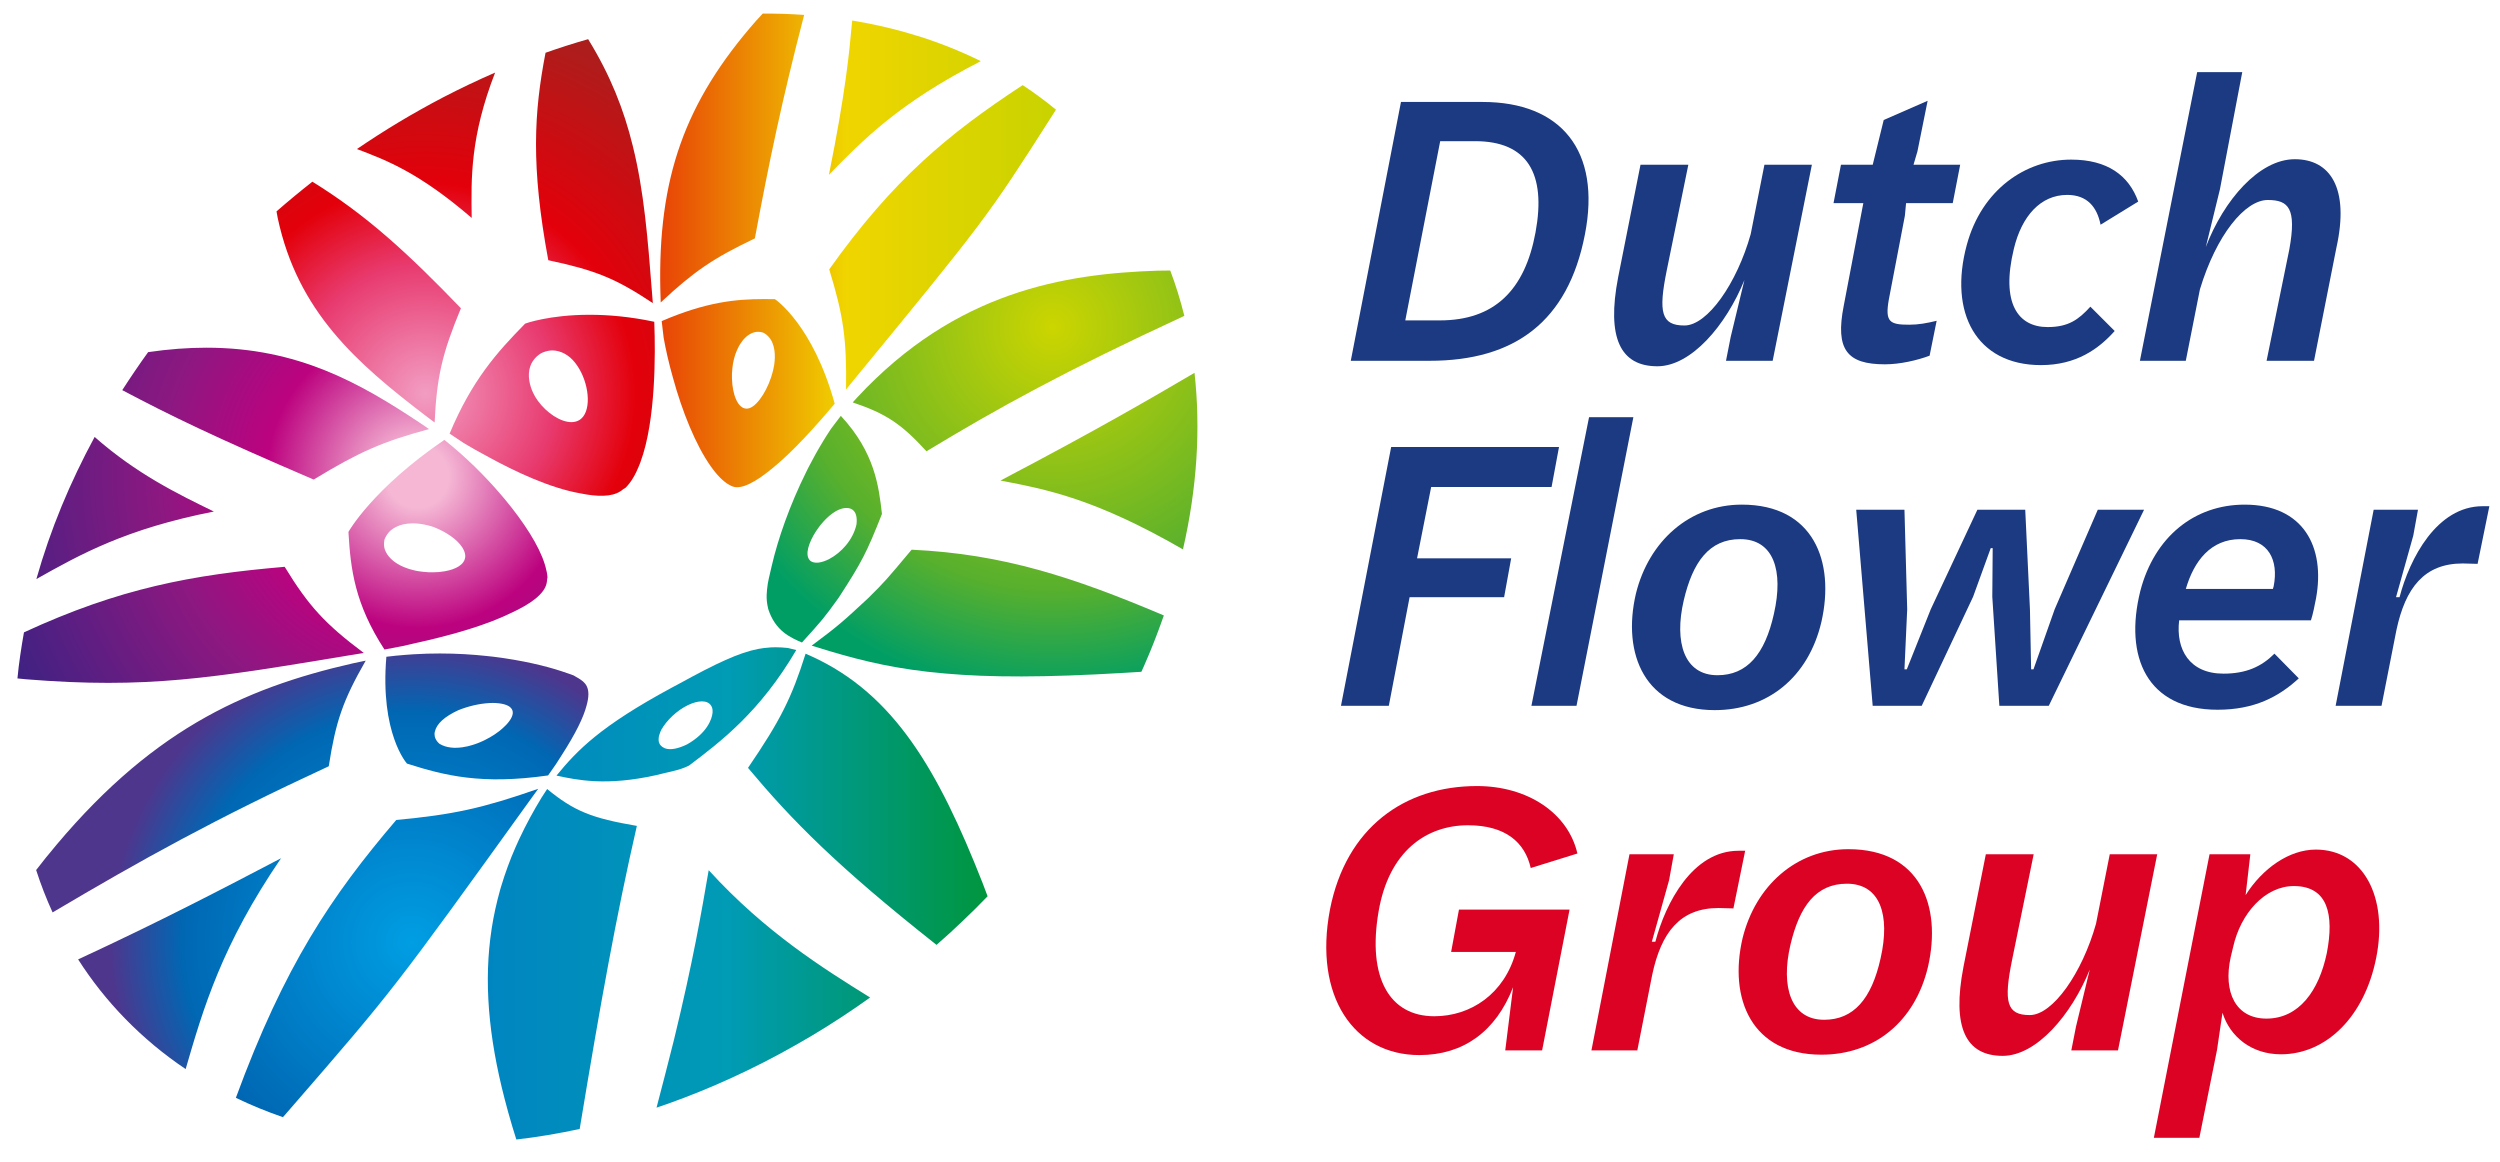 <?xml version="1.0" encoding="UTF-8" standalone="no"?><!DOCTYPE svg PUBLIC "-//W3C//DTD SVG 1.1//EN" "http://www.w3.org/Graphics/SVG/1.1/DTD/svg11.dtd"><svg width="100%" height="100%" viewBox="0 0 510 237" version="1.1" xmlns="http://www.w3.org/2000/svg" xmlns:xlink="http://www.w3.org/1999/xlink" xml:space="preserve" xmlns:serif="http://www.serif.com/" style="fill-rule:evenodd;clip-rule:evenodd;stroke-linejoin:round;stroke-miterlimit:2;"><g id="Laag-1" serif:id="Laag 1"><path d="M293.719,65.361c11.2,0 17.36,-6.24 19.521,-17.92c2.24,-12.081 -1.68,-18.641 -12.321,-18.641l-7.12,0l-7.12,36.561l7.04,0Zm-7.92,-44.561l16.641,0c16,0 24.24,9.92 20.88,27.04c-3.44,17.761 -14.321,25.761 -31.681,25.761l-16.08,0l10.24,-52.801Z" style="fill:#1c3a81;fill-rule:nonzero;"/><path d="M330.102,56.561l4.561,-22.961l9.759,0l-4.399,21.521c-1.761,8.64 -1.12,11.28 3.6,11.28c4.719,0 10.72,-8.641 13.52,-18.641l2.8,-14.16l9.68,0l-8,40.001l-9.52,0l0.96,-4.88l2.8,-11.6c-3.76,9.28 -10.88,17.6 -17.761,17.6c-7.52,0 -10.399,-5.76 -8,-18.16" style="fill:#1c3a81;fill-rule:nonzero;"/><path d="M376.118,62.401l4,-20.961l-6.08,0l1.519,-7.84l6.481,0l2.24,-9.12l8.96,-3.92l-2.08,10.32l-0.8,2.72l9.521,0l-1.521,7.84l-9.52,0l-0.24,2.561l-3.28,17.12c-0.8,4.56 0.16,5.12 4.16,5.12c1.92,0 3.6,-0.319 5.6,-0.8l-1.439,7.12c-2.561,0.96 -6.081,1.76 -9.121,1.76c-7.68,0 -10.161,-2.96 -8.4,-11.92" style="fill:#1c3a81;fill-rule:nonzero;"/><path d="M401.236,49.921c3.04,-11.2 11.921,-17.36 21.28,-17.36c7.361,-0 11.761,3.2 13.681,8.56l-7.68,4.72c-0.72,-3.6 -2.72,-6.08 -6.801,-6.08c-5.439,-0 -9.28,4.32 -10.879,10.96c-2.72,11.2 0.879,16.001 6.879,16.001c4.241,-0 6.321,-1.521 8.721,-4.16l4.96,4.96c-3.28,3.679 -7.841,6.96 -15.041,6.96c-13.2,-0 -18.88,-10.72 -15.12,-24.561" style="fill:#1c3a81;fill-rule:nonzero;"/><path d="M448.221,14.72l9.2,0l-4.56,23.92l-2.88,11.761c3.679,-9.601 10.88,-17.921 18.16,-17.921c7.2,0 11.2,5.84 8.48,18.08l-4.56,23.041l-9.68,0l4.64,-22.721c1.52,-8.4 -0.16,-10.08 -4.4,-10.08c-4.64,0 -10.48,7.12 -13.84,18.24l-2.88,14.561l-9.361,0l11.681,-58.881Z" style="fill:#1c3a81;fill-rule:nonzero;"/><path d="M283.799,91.185l34.24,0l-1.519,8.16l-24.561,0l-2.88,14.56l19.2,0l-1.44,7.921l-19.28,0l-4.24,22.16l-9.76,0l10.24,-52.801Z" style="fill:#1c3a81;fill-rule:nonzero;"/><path d="M324.167,85.105l9.041,0l-11.601,58.881l-9.2,0l11.76,-58.881Z" style="fill:#1c3a81;fill-rule:nonzero;"/><path d="M361.887,125.185c2,-8.8 -0.08,-15.2 -6.88,-15.2c-6.32,0 -9.681,4.64 -11.52,12.48c-2,8.561 0.08,15.281 6.879,15.281c6,0 9.681,-4.241 11.521,-12.561m-28.161,-4.08c2.64,-10.72 10.961,-18.16 21.6,-18.16c14.641,0 19.041,11.6 16.241,23.921c-2.64,11.28 -10.96,18 -21.76,18c-14.24,0 -18.961,-11.441 -16.081,-23.761" style="fill:#1c3a81;fill-rule:nonzero;"/><path d="M378.669,103.985l9.84,0l0.56,20.32l-0.56,12.241l0.48,0l4.88,-12.241l9.521,-20.32l9.759,0l0.96,20.32l0.241,12.241l0.48,0l4.319,-12.241l8.801,-20.32l9.441,0l-19.441,40.001l-10.081,0l-1.439,-22.24l0.08,-9.921l-0.401,0l-3.599,9.921l-10.481,22.24l-10,0l-3.36,-40.001Z" style="fill:#1c3a81;fill-rule:nonzero;"/><path d="M463.67,120.145l0.16,-0.56c1.04,-5.28 -1.04,-9.6 -6.801,-9.6c-6,0 -9.44,4.4 -11.12,10.16l17.761,0Zm-27.041,0.4c2.88,-11.04 11.04,-17.6 21.28,-17.6c12.001,0 16.481,8.64 14.561,19.12c-0.24,1.28 -0.64,3.28 -1.04,4.48l-26.881,0c-0.72,5.92 2.08,10.88 9.041,10.88c4.64,0 7.76,-1.439 10.399,-4.08l4.961,5.04c-4.08,3.761 -9.041,6.401 -16.56,6.401c-14.401,0 -19.121,-10.8 -15.761,-24.241" style="fill:#1c3a81;fill-rule:nonzero;"/><path d="M484.229,103.985l9.04,0l-0.96,5.28l-3.519,12.561l0.719,0c2.08,-7.921 7.601,-18.561 16.961,-18.561l1.36,0l-2.4,11.76l-3.04,-0.08c-7.841,0 -11.681,4.961 -13.52,13.601l-3.04,15.44l-9.361,0l7.76,-40.001Z" style="fill:#1c3a81;fill-rule:nonzero;"/><path d="M271.31,185.555c3.28,-16.721 15.2,-25.2 30.001,-25.2c10.24,0 18.56,5.439 20.48,13.76l-9.52,2.96c-1.2,-5.281 -5.2,-8.72 -12.801,-8.72c-8.559,0 -16.16,5.36 -18.24,17.6c-2.32,13.52 2.24,21.361 11.36,21.361c7.441,0 14.321,-4.561 16.641,-13.12l-13.2,0l1.599,-8.641l22.561,0l-5.6,28.721l-7.52,0l1.599,-12.88c-3.519,9.04 -10.16,13.84 -19.12,13.84c-13.36,0 -21.6,-12 -18.24,-29.681" style="fill:#db0224;fill-rule:nonzero;"/><path d="M332.414,174.275l9.04,-0l-0.96,5.28l-3.519,12.561l0.719,-0c2.08,-7.921 7.601,-18.561 16.961,-18.561l1.36,-0l-2.4,11.76l-3.04,-0.08c-7.841,-0 -11.681,4.961 -13.52,13.601l-3.04,15.44l-9.361,-0l7.76,-40.001Z" style="fill:#db0224;fill-rule:nonzero;"/><path d="M383.646,195.475c2,-8.8 -0.08,-15.2 -6.88,-15.2c-6.32,0 -9.681,4.64 -11.52,12.48c-2,8.561 0.08,15.281 6.879,15.281c6,0 9.681,-4.241 11.521,-12.561m-28.161,-4.08c2.64,-10.72 10.961,-18.16 21.6,-18.16c14.641,0 19.041,11.6 16.241,23.921c-2.64,11.28 -10.96,18 -21.76,18c-14.24,0 -18.961,-11.441 -16.081,-23.761" style="fill:#db0224;fill-rule:nonzero;"/><path d="M400.548,197.236l4.561,-22.961l9.759,-0l-4.399,21.521c-1.761,8.64 -1.12,11.28 3.6,11.28c4.719,-0 10.72,-8.641 13.52,-18.641l2.8,-14.16l9.68,-0l-8,40.001l-9.52,-0l0.96,-4.88l2.8,-11.6c-3.76,9.28 -10.88,17.6 -17.761,17.6c-7.52,-0 -10.399,-5.76 -8,-18.16" style="fill:#db0224;fill-rule:nonzero;"/><path d="M474.669,194.435c1.519,-7.84 0.24,-13.68 -6.721,-13.68c-5.921,0 -10.88,5.6 -12.399,12.481l-0.481,2c-1.599,7.2 1.04,12.559 7.281,12.559c6.639,0 10.719,-5.679 12.32,-13.36m-23.921,-20.16l8.32,0l-0.96,8.32c3.44,-5.44 8.88,-9.28 14.32,-9.28c9.68,0 14.801,9.681 12.32,22.08c-2.399,12.081 -10.24,19.681 -19.44,19.681c-6,0 -10.401,-3.6 -11.919,-8.48l-1.12,7.6l-3.601,17.921l-9.281,0l11.361,-57.842Z" style="fill:#db0224;fill-rule:nonzero;"/><path d="M154.256,4.227c-14.6,16.636 -20.078,32.093 -19.542,55.129c0.015,0.703 0.052,1.632 0.074,2.343c6.764,-6.326 10.707,-9.013 19.204,-13.068c2.834,-15.213 5.507,-28.137 10.056,-45.588c-0.701,-0.05 -1.397,-0.093 -2.105,-0.127c-0.696,-0.037 -1.401,-0.062 -2.102,-0.092c-0.702,-0.022 -1.41,-0.034 -2.115,-0.043c-0.708,-0.016 -1.414,-0.016 -2.121,-0.016l-1.349,1.462Zm14.844,31.438c7.044,-7.216 14.315,-14.663 30.985,-23.188c-2.062,-1.021 -4.162,-1.96 -6.308,-2.813c-2.117,-0.847 -4.288,-1.619 -6.483,-2.306c-2.195,-0.683 -4.409,-1.29 -6.656,-1.822c-2.232,-0.523 -4.494,-0.976 -6.79,-1.351c-0.626,6.814 -1.336,14.536 -4.748,31.48Zm0.06,19.29c2.908,9.438 3.58,14.247 3.434,24.507c0.503,-0.628 1.004,-1.237 1.494,-1.841c26.61,-32.397 27.324,-33.272 40.248,-53.55c0.354,-0.551 0.72,-1.114 1.086,-1.699c-0.548,-0.447 -1.101,-0.887 -1.658,-1.327c-0.558,-0.431 -1.118,-0.859 -1.694,-1.278c-0.56,-0.412 -1.13,-0.824 -1.702,-1.228c-0.582,-0.394 -1.161,-0.788 -1.74,-1.173c-15.124,9.913 -26.422,19.24 -39.468,37.589Zm-34.175,10.546l0.4,3.405c0.44,2.475 1.071,5.23 1.866,8.038c1.918,7.062 4.701,13.866 7.705,18.126c0.021,0.028 0.034,0.046 0.049,0.073c0.139,0.188 0.278,0.38 0.413,0.561c1.312,1.749 2.663,3.001 4.021,3.528c1.822,0.699 4.737,-0.932 7.88,-3.5c2.866,-2.293 6.711,-6.04 11.877,-12.099c0.394,-0.445 0.757,-0.886 1.087,-1.274c-4.439,-16.113 -12.13,-21.297 -12.2,-21.328c-0.713,-0.013 -1.422,-0.022 -2.132,-0.022c-5.918,-0 -11.929,0.617 -20.966,4.492Zm14.334,11.674l-0,-0.917l0.073,-1.01l0.129,-1.032c0.063,-0.342 0.136,-0.684 0.219,-1.018c0.068,-0.287 0.154,-0.555 0.237,-0.817l0.267,-0.713c0.112,-0.271 0.228,-0.527 0.355,-0.773c0.019,-0.046 0.04,-0.09 0.068,-0.136c0.082,-0.157 0.169,-0.311 0.259,-0.455c0.034,-0.053 0.064,-0.111 0.1,-0.16c0.108,-0.177 0.22,-0.336 0.342,-0.496c0.106,-0.139 0.219,-0.286 0.33,-0.41c0.028,-0.036 0.062,-0.067 0.092,-0.101c0.151,-0.16 0.306,-0.305 0.45,-0.444c0.006,-0 0.006,-0.009 0.018,-0.015c0.495,-0.43 1.019,-0.71 1.546,-0.871c0.568,-0.163 1.179,-0.163 1.813,0.025c0.092,0.034 0.185,0.074 0.271,0.123c0.655,0.393 1.136,0.92 1.481,1.545c0.526,1.007 0.923,2.592 0.559,5.009l-0.231,1.114c-0.856,3.543 -2.991,6.991 -4.761,7.626c-0.219,0.077 -0.429,0.114 -0.632,0.114c-1.789,-0 -2.906,-2.894 -2.985,-6.188Z" style="fill:url(#_Linear1);fill-rule:nonzero;"/><path d="M117.805,8.627c-0.731,0.218 -1.445,0.443 -2.181,0.677c-0.714,0.23 -1.443,0.471 -2.158,0.708c-0.726,0.243 -1.45,0.495 -2.176,0.751c-2.354,12.2 -3.011,23.039 0.56,42.322c9.636,2.035 13.81,3.747 21.325,8.75l-0.181,-2.318c-0.853,-10.88 -1.608,-20.482 -3.907,-29.747c-1.823,-7.441 -4.578,-14.424 -9.106,-21.777c-0.727,0.203 -1.447,0.414 -2.176,0.634Zm-19.457,7.36c-0.886,0.403 -1.764,0.81 -2.657,1.238c-0.882,0.416 -1.767,0.852 -2.653,1.292c-0.881,0.438 -1.771,0.894 -2.654,1.348c-1.531,0.801 -3.053,1.62 -4.546,2.464c-1.503,0.838 -2.984,1.696 -4.443,2.574c-1.462,0.88 -2.911,1.779 -4.341,2.696c-1.428,0.917 -2.835,1.85 -4.239,2.804c6.222,2.368 12.649,4.812 23.415,14.054c-0.135,-8.168 -0.285,-16.611 4.775,-29.649c-0.89,0.378 -1.77,0.772 -2.657,1.179Zm-36.486,22.562c-0.615,0.49 -1.238,0.989 -1.841,1.502c-0.606,0.509 -1.219,1.01 -1.822,1.527c-0.598,0.508 -1.195,1.029 -1.79,1.546l0.245,1.354c4.082,19.111 16.071,29.56 30.156,40.316c0.55,0.421 1.294,0.976 1.85,1.394c0.437,-9.293 1.542,-14.083 5.366,-23.304c-10.698,-11.094 -19.087,-18.88 -30.301,-25.819c-0.629,0.49 -1.256,0.986 -1.863,1.484Zm45.266,27.473c-5.744,5.845 -10.865,11.565 -15.407,22.439l2.868,1.914c1.555,0.942 3.289,1.915 5.123,2.884c5.362,2.941 12.545,6.33 18.689,7.386c3.448,0.714 6.357,0.726 8.109,-0.394c0.246,-0.151 0.467,-0.32 0.687,-0.502c0.135,-0.082 0.274,-0.145 0.406,-0.234c1.12,-1.105 2.032,-2.682 2.783,-4.55c0.049,-0.126 0.092,-0.268 0.15,-0.391c0.041,-0.117 0.08,-0.221 0.127,-0.335c3.165,-8.491 3.032,-22.464 2.826,-28.097c-0.006,-0.182 -0.018,-0.358 -0.018,-0.502c-5.004,-1.06 -9.443,-1.426 -13.184,-1.426c-8.253,-0 -13.11,1.78 -13.159,1.808Zm2.589,15.74c-0.185,-0.265 -0.367,-0.533 -0.542,-0.823c-0.163,-0.276 -0.298,-0.547 -0.432,-0.818c-0.704,-1.503 -1.199,-3.556 -0.572,-5.387c0.006,-0.006 0.006,-0.006 0.006,-0.022c0.071,-0.194 0.149,-0.388 0.247,-0.582c0.338,-0.649 0.831,-1.262 1.533,-1.786c0.262,-0.19 0.53,-0.344 0.822,-0.467c0.635,-0.246 1.253,-0.373 1.831,-0.395c0.451,-0 0.909,0.053 1.362,0.186c0.917,0.245 1.674,0.713 2.323,1.252c2.946,2.574 4.353,7.992 3.233,11.021c-0.569,1.538 -1.663,2.177 -2.96,2.177c-2.232,0.001 -5.063,-1.892 -6.851,-4.356Z" style="fill:url(#_Radial2);fill-rule:nonzero;"/><path d="M30.218,71.834c-0.468,0.636 -0.911,1.268 -1.359,1.908c-0.456,0.635 -0.894,1.284 -1.331,1.933c-0.437,0.647 -0.874,1.296 -1.306,1.946c-0.436,0.65 -0.858,1.311 -1.283,1.968c9.688,5.131 18.775,9.548 39.054,18.242c9.343,-5.67 13.962,-7.696 23.535,-10.297l-1.927,-1.312c-12.208,-8.097 -24.846,-15.293 -43.49,-15.293c-3.711,-0 -7.661,0.285 -11.893,0.905Zm-14.468,24.286c-1.137,2.367 -2.195,4.759 -3.187,7.16c-1,2.426 -1.93,4.879 -2.783,7.336c-0.867,2.494 -1.647,4.993 -2.36,7.509c8.933,-5.015 18.172,-10.221 36.208,-13.774c-7.398,-3.602 -15.783,-7.69 -24.322,-15.214c-1.25,2.304 -2.436,4.631 -3.556,6.983Zm55.332,12.394c0.437,7.613 1.296,14.671 7.349,23.99l3.725,-0.711c0.628,-0.139 1.261,-0.286 1.897,-0.44c8.787,-1.909 15.493,-4.002 20.101,-6.262c4.085,-1.86 6.924,-3.928 7.363,-6.136c0.053,-0.243 0.078,-0.505 0.09,-0.772c0.028,-0.132 0.061,-0.258 0.08,-0.39c-0.04,-0.682 -0.194,-1.43 -0.422,-2.239c-0.033,-0.154 -0.092,-0.301 -0.138,-0.452l-0,-0.009c-1.154,-3.756 -4.239,-8.565 -8.22,-13.34l-0.649,-0.76c-3.368,-3.965 -7.393,-7.912 -11.612,-11.258c-14.614,9.956 -19.546,18.714 -19.564,18.779Zm17.148,8.234l-0.767,-0.009l-1.156,-0.095c-0.164,-0.01 -0.331,-0.034 -0.491,-0.059c-0.366,-0.046 -0.735,-0.101 -1.093,-0.182l-1.234,-0.32l-1.079,-0.394c-2.185,-0.911 -3.509,-2.303 -3.945,-3.721c-0.151,-0.573 -0.174,-1.198 -0.034,-1.881c0,-0.019 0,-0.032 0.015,-0.059c0.299,-0.742 0.73,-1.354 1.264,-1.831c0.164,-0.139 0.337,-0.275 0.53,-0.394c1.333,-0.859 3.775,-1.611 7.765,-0.444c0.156,0.049 0.317,0.102 0.486,0.16c2.638,1.031 4.744,2.543 5.763,4.064c0.163,0.255 0.302,0.504 0.415,0.76c0.196,0.468 0.271,0.89 0.243,1.287c0,0.013 -0.012,0.021 -0.012,0.021c-0.151,1.527 -1.899,2.491 -4.181,2.885l-1.203,0.159l-1.286,0.053Zm-83.341,12.25c-0.139,0.782 -0.274,1.56 -0.4,2.333c-0.132,0.779 -0.259,1.567 -0.361,2.356c-0.107,0.774 -0.215,1.569 -0.317,2.351c-0.089,0.785 -0.175,1.576 -0.252,2.361l1.783,0.175c24.627,1.983 37.674,-0.197 66.255,-4.947c0.781,-0.138 1.829,-0.308 2.61,-0.43c-7.884,-5.908 -11.205,-9.519 -16.132,-17.569c-18.855,1.622 -33.601,4.325 -53.186,13.37Z" style="fill:url(#_Radial3);fill-rule:nonzero;"/><path d="M84.452,133.468l-1.816,0.129l-1.869,0.163c-0.644,0.071 -1.293,0.144 -1.949,0.219c-1.32,15.632 4.159,21.746 4.212,21.795c7.732,2.465 15.247,4.347 28.777,2.414l1.616,-2.312c0.388,-0.591 0.746,-1.157 1.09,-1.705c3.012,-4.671 4.538,-7.9 5.132,-10.188c1.112,-3.869 -0.391,-4.833 -1.622,-5.611c-0.102,-0.065 -0.226,-0.132 -0.373,-0.21c-0.194,-0.126 -0.401,-0.243 -0.603,-0.36c-0.031,-0.012 -0.936,-0.381 -2.565,-0.896c-3.111,-1.025 -7.918,-2.207 -13.865,-2.937l-1.318,-0.144c-2.91,-0.314 -6.119,-0.515 -9.569,-0.515c-1.703,0 -3.465,0.049 -5.278,0.158Zm8.134,19.08l-0.645,-0.055c-0.827,-0.099 -1.605,-0.339 -2.289,-0.761c-0.038,-0.016 -0.047,-0.037 -0.069,-0.062c-0.67,-0.606 -0.954,-1.286 -0.941,-1.989c0.018,-0.141 0.022,-0.282 0.068,-0.427c0.362,-1.604 1.985,-3.084 4.811,-4.384c2.136,-0.859 4.389,-1.345 6.317,-1.446c0.028,0 0.065,0 0.095,-0.01c0.204,-0.007 0.407,-0.012 0.604,-0.012c0.19,0 0.373,0.005 0.551,0.012c0.018,0 0.04,0.01 0.056,0.01c0.831,0.039 1.566,0.175 2.158,0.399c0.058,0.028 0.116,0.05 0.172,0.08c0.089,0.037 0.173,0.08 0.261,0.124c0.797,0.474 1.118,1.194 0.681,2.201c-0.111,0.256 -0.271,0.557 -0.511,0.874c-0.08,0.121 -0.194,0.249 -0.292,0.373c-0.056,0.064 -0.115,0.138 -0.182,0.212c-0.071,0.089 -0.169,0.184 -0.262,0.277l-0.631,0.603c-0.188,0.176 -0.403,0.348 -0.607,0.518c-0.052,0.03 -0.095,0.067 -0.135,0.101c-0.274,0.206 -0.567,0.413 -0.865,0.619c-0.006,0.003 -0.006,0.01 -0.006,0.01c-0.327,0.203 -0.643,0.408 -0.982,0.6c-0.33,0.193 -0.659,0.366 -0.992,0.532c-0.126,0.062 -0.249,0.117 -0.366,0.179c-0.219,0.095 -0.418,0.191 -0.628,0.277c-0.197,0.077 -0.378,0.153 -0.567,0.228c-0.221,0.08 -0.421,0.156 -0.633,0.224c-0.148,0.053 -0.292,0.096 -0.443,0.139c-0.25,0.074 -0.503,0.144 -0.755,0.212c-0.037,0 -0.064,0.012 -0.101,0.028c-0.34,0.077 -0.674,0.136 -0.998,0.184c-0.012,0.007 -0.021,0.007 -0.03,0.013c-0.553,0.081 -1.087,0.12 -1.59,0.12c-0.086,0 -0.171,-0.001 -0.254,-0.003Zm-20.58,-17.231c-22.474,5.123 -41.784,13.885 -62.416,39.374c-0.059,0.068 -0.117,0.139 -0.176,0.204c-0.677,0.846 -1.36,1.711 -2.04,2.592c0.236,0.739 0.488,1.474 0.744,2.204c0.265,0.735 0.536,1.456 0.81,2.179c0.28,0.717 0.566,1.435 0.868,2.143c0.305,0.714 0.619,1.428 0.933,2.121c18.307,-10.845 33.389,-19.207 56.339,-29.818c1.428,-9.219 2.909,-13.456 7.537,-21.546l-2.599,0.547Zm8.831,31.956c-13.221,15.484 -22.819,29.728 -32.72,56.68c0.761,0.373 1.54,0.73 2.318,1.08c0.782,0.348 1.582,0.693 2.376,1.02c0.803,0.329 1.617,0.649 2.429,0.954c0.823,0.307 1.642,0.606 2.479,0.899l2.062,-2.371c20.466,-23.6 20.466,-23.6 48.745,-62.871c0.379,-0.524 0.883,-1.225 1.268,-1.749c-11.363,3.965 -17.316,5.271 -28.957,6.358Zm-64.899,28.444c1.397,2.18 2.887,4.273 4.491,6.296c1.617,2.035 3.337,3.99 5.16,5.855c1.838,1.881 3.777,3.673 5.818,5.379c2.056,1.711 4.214,3.331 6.467,4.844c3.612,-12.427 7.353,-25.28 19.463,-43.012c-11.979,6.265 -24.363,12.745 -41.399,20.638Z" style="fill:url(#_Radial4);fill-rule:nonzero;"/><path d="M236.165,55.216c-19.017,0.631 -41.166,4.199 -61.305,25.877l-0.904,0.998c6.803,2.3 9.897,4.35 15.044,9.972c14.773,-8.925 28.112,-16.301 52.605,-27.627c-0.201,-0.788 -0.404,-1.579 -0.623,-2.358c-0.211,-0.785 -0.445,-1.563 -0.686,-2.34c-0.24,-0.766 -0.493,-1.53 -0.751,-2.296c-0.262,-0.755 -0.529,-1.506 -0.816,-2.257l-2.564,0.031Zm-32.071,42.815c9.484,1.819 19.286,3.695 37.23,14.044c0.718,-3.133 1.309,-6.255 1.765,-9.358c0.458,-3.069 0.779,-6.12 0.975,-9.15c0.191,-2.995 0.249,-5.965 0.184,-8.899c-0.057,-2.906 -0.255,-5.779 -0.568,-8.611c-9.174,5.376 -19.58,11.464 -39.586,21.974Zm-32.622,-13.123l-1.931,2.546c-0.292,0.428 -0.572,0.868 -0.858,1.317c-0.239,0.366 -0.467,0.743 -0.697,1.118c-0.043,0.061 -0.071,0.123 -0.102,0.178c-1.055,1.718 -2.003,3.442 -2.887,5.151c-0.052,0.117 -0.108,0.237 -0.182,0.351c-0.104,0.221 -0.21,0.44 -0.323,0.658c-3.377,6.789 -5.79,13.727 -7.037,19.127c-0.548,2.186 -0.801,3.555 -0.832,3.746c-0.212,1.539 -0.406,2.993 0.041,4.876l0.049,0.241c1.435,4.507 4.583,5.868 6.886,6.852c4.2,-4.636 4.455,-4.922 7.494,-9.139c4.707,-7.251 5.698,-9.168 8.825,-17.083c-0.637,-5.584 -1.434,-12.533 -8.38,-20.003c-0.052,0.057 -0.06,0.057 -0.066,0.064Zm-5.043,29.882c-0.068,0 -0.127,-0.018 -0.189,-0.028c-0.113,-0.009 -0.228,-0.027 -0.331,-0.061c-0.059,-0.015 -0.108,-0.033 -0.17,-0.055c-0.092,-0.034 -0.172,-0.071 -0.256,-0.123c-0.056,-0.038 -0.104,-0.065 -0.157,-0.102c-0.067,-0.052 -0.123,-0.12 -0.175,-0.179c-0.256,-0.301 -0.406,-0.711 -0.422,-1.21l0.006,-0.455c0.096,-0.958 0.53,-2.127 1.185,-3.307c0.019,-0.024 0.035,-0.061 0.053,-0.089c0.105,-0.197 0.228,-0.394 0.351,-0.585c0.052,-0.079 0.09,-0.156 0.148,-0.233l0.56,-0.801c0.101,-0.138 0.2,-0.274 0.301,-0.403l0.582,-0.684c0.164,-0.175 0.327,-0.347 0.487,-0.517c0.042,-0.043 0.08,-0.086 0.128,-0.129c0.201,-0.203 0.411,-0.394 0.623,-0.579c0.007,-0.006 0.022,-0.015 0.037,-0.028c0.224,-0.181 0.446,-0.362 0.671,-0.523c0,0 0,-0.006 0.012,-0.006c0.235,-0.163 0.453,-0.301 0.674,-0.434c0.151,-0.083 0.29,-0.151 0.434,-0.218c1.014,-0.466 2.11,-0.592 2.858,-0.108c0.009,0.006 0.028,0.021 0.037,0.025c0.08,0.061 0.169,0.129 0.24,0.209l0.009,0c0.501,0.513 0.763,1.406 0.597,2.814c-0.712,3.216 -3.165,5.781 -5.473,7.009c-0.059,0.031 -0.121,0.059 -0.17,0.095c-0.702,0.351 -1.377,0.579 -1.983,0.668c-0.031,0.004 -0.064,0.009 -0.101,0.019l-0.566,0.018Zm10.713,7.204c-5.147,4.775 -6.081,5.64 -11.56,9.716l3.568,1.093c7.154,2.134 14.047,3.764 23.538,4.583c9.3,0.835 20.591,0.828 36.501,-0.117c0.044,0 0.077,0 0.123,-0.006c1.151,-0.067 2.334,-0.144 3.529,-0.219c0.156,-0.344 0.308,-0.693 0.467,-1.034l0.89,-2.071c0.141,-0.345 0.29,-0.693 0.437,-1.035c0.246,-0.619 0.502,-1.228 0.742,-1.84c0.24,-0.61 0.481,-1.229 0.707,-1.839c0.241,-0.613 0.466,-1.225 0.684,-1.844c0.228,-0.606 0.447,-1.218 0.656,-1.831c-18.523,-7.841 -32.878,-12.551 -51.453,-13.41c-5.354,6.391 -5.462,6.51 -8.829,9.854Z" style="fill:url(#_Radial5);fill-rule:nonzero;"/><path d="M157.264,132.067l-1.472,0.138c-0.317,0.037 -0.634,0.096 -0.957,0.154c-0.065,0.006 -0.132,0.022 -0.201,0.032c-3.87,0.76 -8.394,2.853 -16.306,7.206c-0.554,1.049 -1.072,2.201 -1.536,3.469c0.464,-1.268 0.982,-2.429 1.536,-3.469l-1.141,0.606c-14.75,7.943 -19.444,12.862 -23.662,18.021c4.28,0.915 10.143,2.162 20.232,-0.076c2.049,-0.551 4.916,-0.98 6.8,-1.97c6.446,-4.871 14.478,-10.926 21.881,-23.572l-1.733,-0.422c-0.86,-0.089 -1.686,-0.141 -2.502,-0.141c-0.314,0 -0.626,0.007 -0.939,0.024Zm-21.996,16.211c3.091,-4.565 9.159,-6.874 10.03,-3.799c0.021,0.108 0.049,0.256 0.065,0.369c0.018,0.17 0.002,0.351 0,0.527c-0.124,1.391 -1.174,4.197 -5.203,6.48c-3.697,1.779 -5.089,0.73 -5.59,-0.068c0.078,-0.5 0.163,-0.99 0.253,-1.468l-0.263,1.457c-0.065,-0.112 -0.104,-0.22 -0.139,-0.342c-0.009,-0.052 -0.024,-0.111 -0.027,-0.161c-0.015,-0.086 -0.03,-0.16 -0.03,-0.243c-0.007,-0.043 -0.007,-0.092 -0.007,-0.142c0,-0.107 0.007,-0.215 0.016,-0.317c0.006,-0.027 0.006,-0.049 0.006,-0.071c0.015,-0.079 0.018,-0.15 0.024,-0.215c0.018,-0.092 0.046,-0.172 0.064,-0.267c0.124,-0.425 0.312,-1.02 0.78,-1.718c-0.059,0.282 -0.129,0.557 -0.185,0.837c-0.043,0.166 -0.065,0.342 -0.099,0.514c0.093,-0.477 0.195,-0.924 0.305,-1.373Zm17.326,8.368c8.93,10.675 18.086,20.013 38.459,36.113c0.908,-0.795 1.81,-1.595 2.706,-2.414c0.874,-0.815 1.758,-1.631 2.629,-2.46c0.874,-0.83 1.734,-1.656 2.577,-2.502c0.843,-0.846 1.677,-1.691 2.505,-2.543l-1.03,-2.731c-8.978,-22.808 -17.948,-38.499 -34.88,-46.214c-0.36,-0.175 -0.849,-0.378 -1.219,-0.539c-2.859,9.061 -5.163,13.629 -11.747,23.29Zm-17.661,-6.89c0.015,-0.037 0.018,-0.065 0.03,-0.105c-0.012,0.04 -0.015,0.068 -0.03,0.105Zm-0.11,0.563c0.022,-0.109 0.045,-0.218 0.067,-0.329c0.009,-0.081 0.034,-0.16 0.043,-0.234c-0.037,0.186 -0.074,0.374 -0.11,0.563Zm-24.346,12.397c-1.662,2.74 -3.146,5.455 -4.426,8.186c-0.05,0.101 -0.09,0.199 -0.143,0.292c-0.245,0.545 -0.502,1.084 -0.735,1.632l-0.822,1.946l-0.766,1.998l-0.708,2.022l-0.647,2.05c-0.065,0.215 -0.127,0.431 -0.192,0.65l-0.522,1.961l-0.468,1.988l-0.409,2.002c-0.121,0.636 -0.226,1.277 -0.327,1.918c0,0.039 -0.011,0.073 -0.015,0.109c-1.625,10.532 -0.706,21.803 2.675,34.819c0.006,0.037 0.016,0.089 0.038,0.138c0.196,0.766 0.408,1.546 0.621,2.321c0.034,0.114 0.055,0.216 0.092,0.327l0.773,2.681c0.28,0.889 0.551,1.797 0.837,2.703c1.06,-0.123 2.131,-0.262 3.193,-0.406c1.073,-0.155 2.143,-0.318 3.223,-0.497c1.071,-0.181 2.161,-0.372 3.242,-0.585c1.089,-0.205 2.179,-0.424 3.265,-0.661c4.257,-25.714 7.392,-43.185 11.665,-61.828c-9.251,-1.57 -12.847,-3.044 -18.301,-7.524l-1.143,1.758Zm27.02,49.388c-1.056,4.162 -2.454,9.707 -3.562,13.856l2.857,-0.991l2.864,-1.062c1.083,-0.413 2.157,-0.834 3.238,-1.278c1.074,-0.44 2.155,-0.889 3.235,-1.358c1.087,-0.473 2.158,-0.95 3.238,-1.443c1.083,-0.49 2.162,-1.013 3.242,-1.531c2.186,-1.055 4.35,-2.166 6.483,-3.318c2.131,-1.157 4.245,-2.349 6.326,-3.58c2.082,-1.234 4.123,-2.516 6.139,-3.836c2.013,-1.32 4.002,-2.675 5.945,-4.066c-9.525,-5.927 -21.384,-13.312 -32.927,-25.979c-1.494,8.671 -3.169,18.498 -7.078,34.586Z" style="fill:url(#_Linear6);fill-rule:nonzero;"/></g><defs><linearGradient id="_Linear1" x1="0" y1="0" x2="1" y2="0" gradientUnits="userSpaceOnUse" gradientTransform="matrix(80.743,0,0,80.743,134.679,51.08)"><stop offset="0" style="stop-color:#e84406;stop-opacity:1"/><stop offset="0.47" style="stop-color:#f0d500;stop-opacity:1"/><stop offset="1" style="stop-color:#c8d300;stop-opacity:1"/></linearGradient><radialGradient id="_Radial2" cx="0" cy="0" r="1" gradientUnits="userSpaceOnUse" gradientTransform="matrix(34.134,-71.958,71.958,34.134,86.733,80.358)"><stop offset="0" style="stop-color:#f29dc3;stop-opacity:1"/><stop offset="0.33" style="stop-color:#e83b70;stop-opacity:1"/><stop offset="0.54" style="stop-color:#e3000a;stop-opacity:1"/><stop offset="1" style="stop-color:#a91f1d;stop-opacity:1"/></radialGradient><radialGradient id="_Radial3" cx="0" cy="0" r="1" gradientUnits="userSpaceOnUse" gradientTransform="matrix(-81.527,40.47,-40.47,-81.527,85.225,97.161)"><stop offset="0" style="stop-color:#f5b7d4;stop-opacity:1"/><stop offset="0.07" style="stop-color:#f5b7d4;stop-opacity:1"/><stop offset="0.34" style="stop-color:#bc027f;stop-opacity:1"/><stop offset="0.58" style="stop-color:#8c1881;stop-opacity:1"/><stop offset="1" style="stop-color:#3f2282;stop-opacity:1"/></radialGradient><radialGradient id="_Radial4" cx="0" cy="0" r="1" gradientUnits="userSpaceOnUse" gradientTransform="matrix(-39.296,-47.507,47.507,-39.296,84.049,192.173)"><stop offset="0" style="stop-color:#009ee3;stop-opacity:1"/><stop offset="0.76" style="stop-color:#0067b3;stop-opacity:1"/><stop offset="1" style="stop-color:#4e368d;stop-opacity:1"/></radialGradient><radialGradient id="_Radial5" cx="0" cy="0" r="1" gradientUnits="userSpaceOnUse" gradientTransform="matrix(-31.671,68.621,-68.621,-31.671,214.833,66.66)"><stop offset="0" style="stop-color:#ccd500;stop-opacity:1"/><stop offset="0.71" style="stop-color:#58b02d;stop-opacity:1"/><stop offset="1" style="stop-color:#009e65;stop-opacity:1"/></radialGradient><linearGradient id="_Linear6" x1="0" y1="0" x2="1" y2="0" gradientUnits="userSpaceOnUse" gradientTransform="matrix(101.955,0,0,101.955,99.516,182.251)"><stop offset="0" style="stop-color:#0085c1;stop-opacity:1"/><stop offset="0.48" style="stop-color:#009bb5;stop-opacity:1"/><stop offset="1" style="stop-color:#00963e;stop-opacity:1"/></linearGradient></defs></svg>